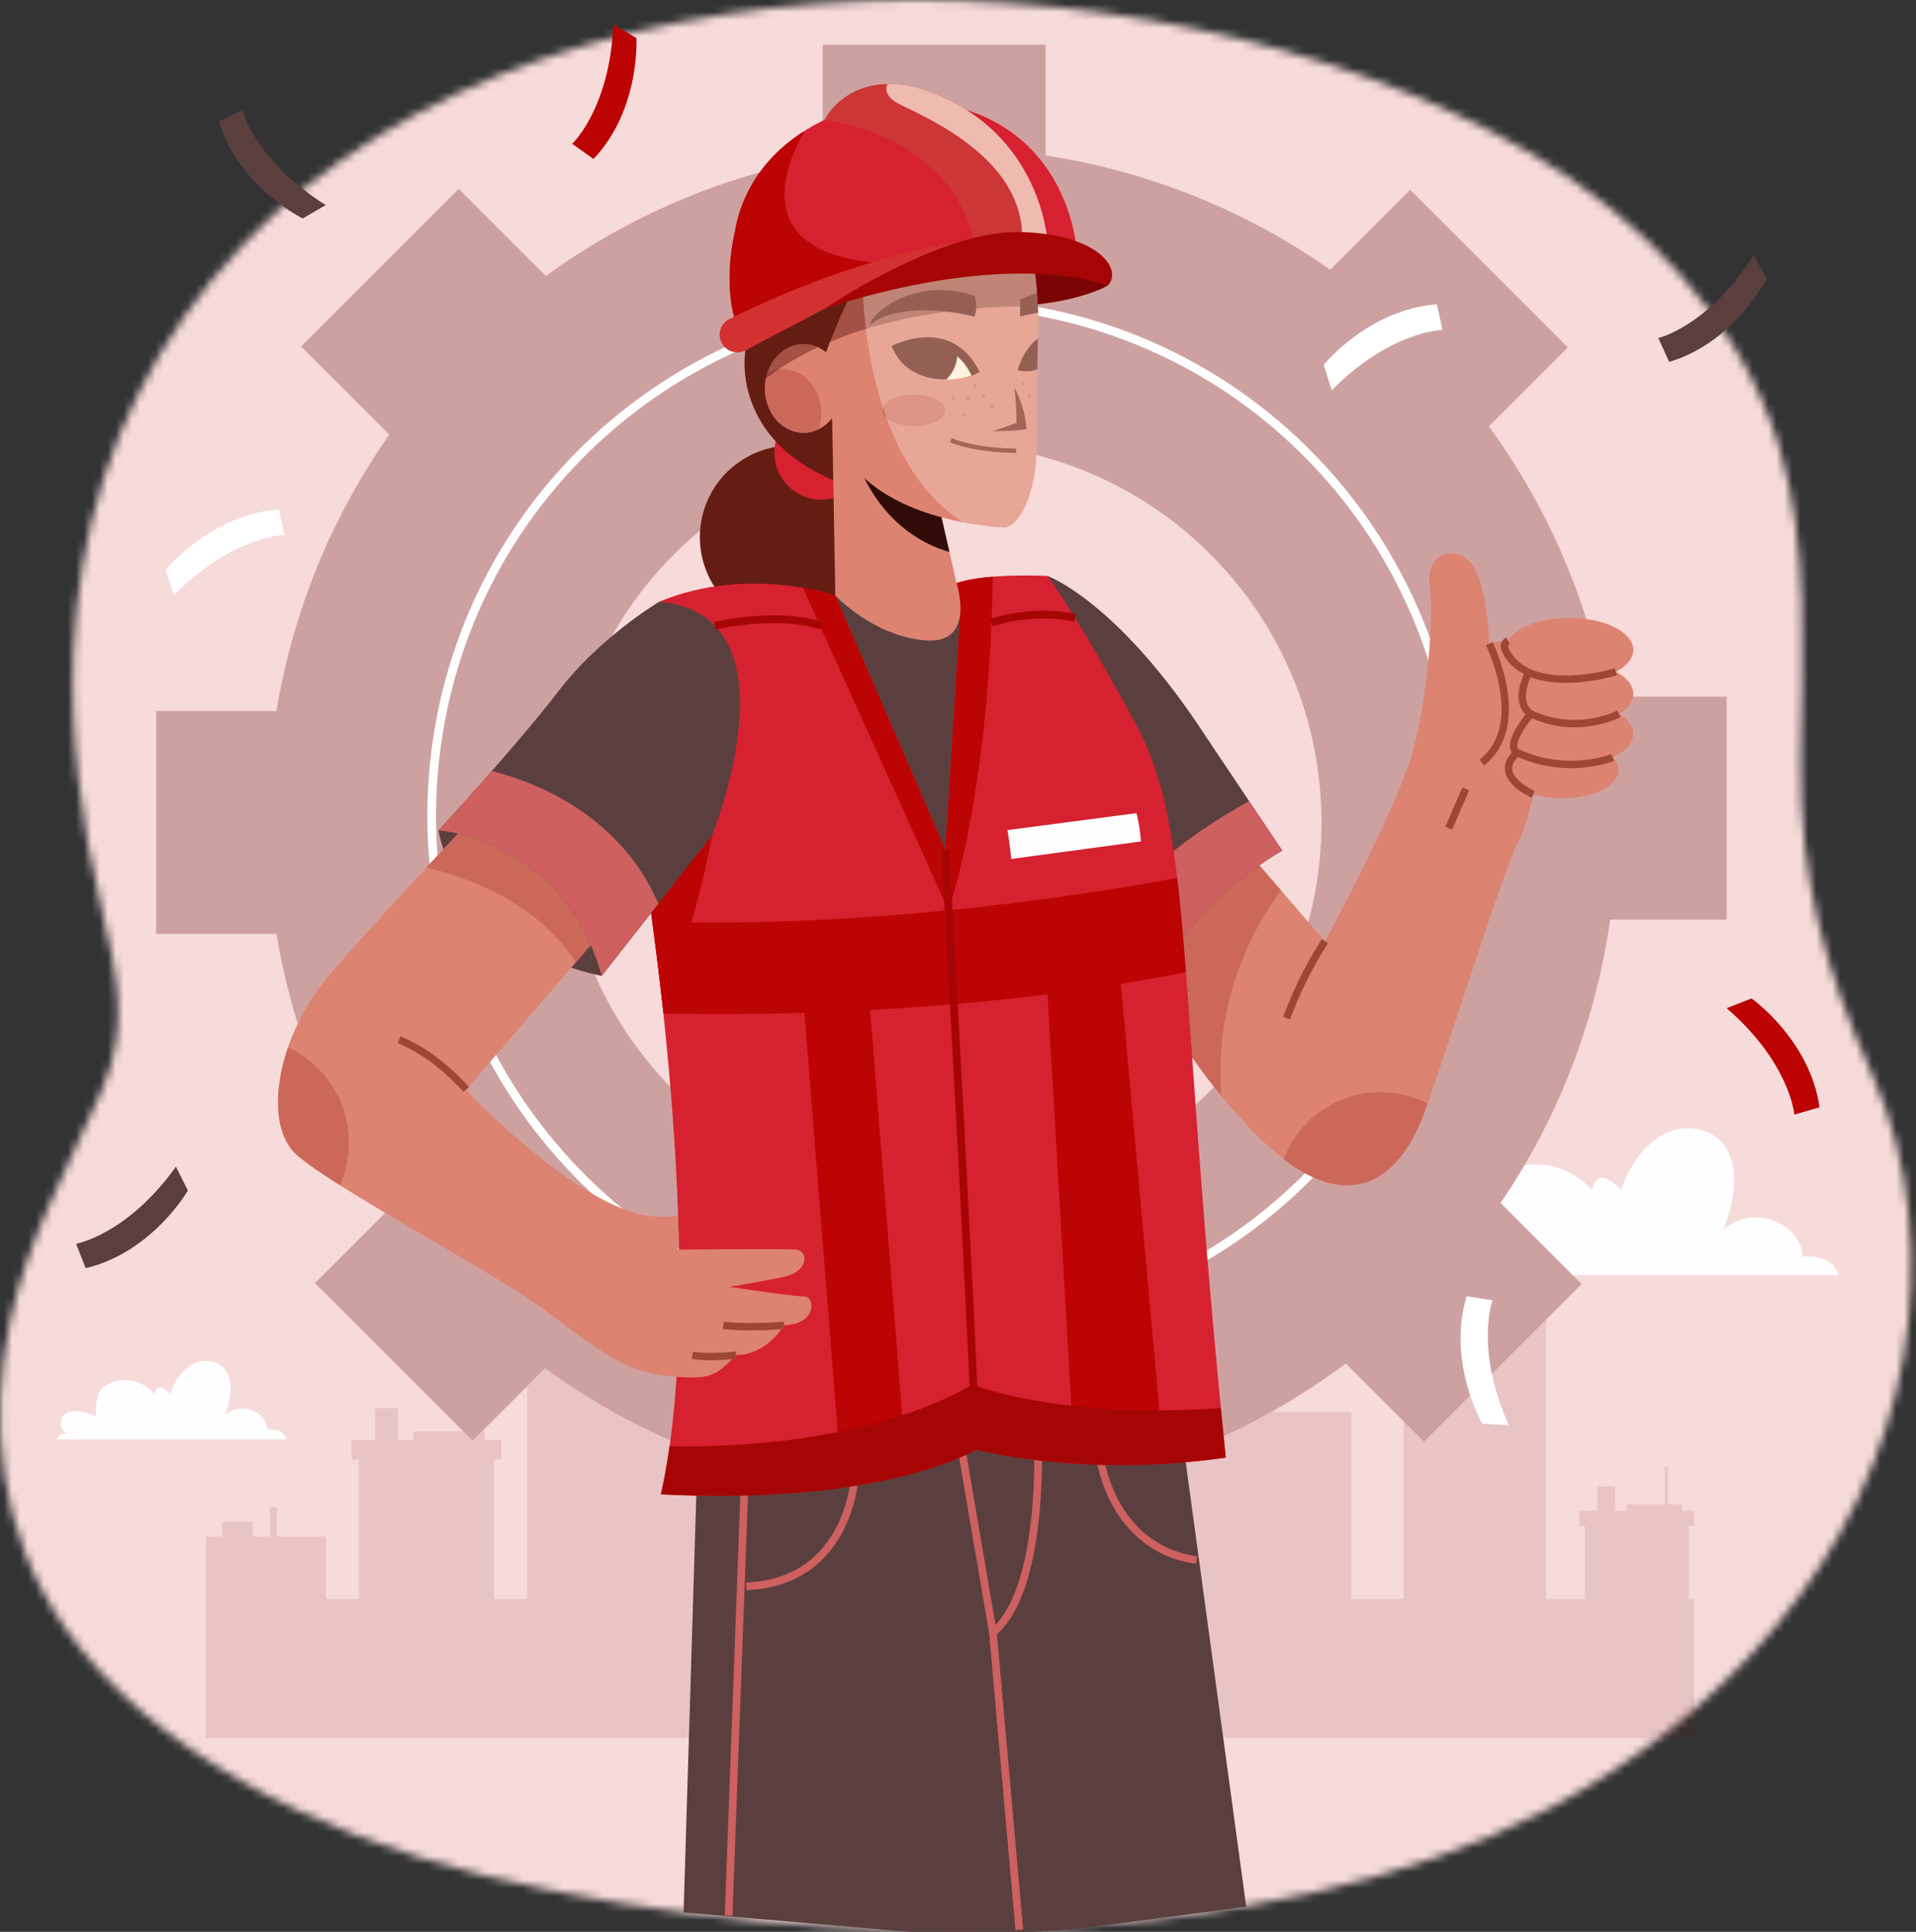 <svg width="240" height="242" viewBox="0 0 240 242" fill="none" xmlns="http://www.w3.org/2000/svg">
<rect x="0" y="0" width="240" height="242" fill="#333333" stroke="none"/>
<mask id="mask0_1_51579" style="mask-type:luminance" maskUnits="userSpaceOnUse" x="0" y="0" width="240" height="242">
<path d="M9.222 81.49C9.869 66.817 14.009 52.62 23.172 39.541C57.629 -9.644 143.724 -8.593 191.304 18.95C205.59 27.22 217.868 39.922 222.762 55.655C226.716 68.362 225.658 81.983 225.557 95.285C225.444 110.283 228.579 121.399 234.61 134.844C239.438 145.605 240.429 158.407 238.44 169.925C234.125 194.917 215.754 215.176 193.737 226.691C158.745 244.993 103.287 245.34 60.67 234.938C39.132 229.681 18.575 218.988 8.143 203.904C-0.158 191.903 -1.417 178.158 1.269 165.492C3.429 155.308 8.504 146.201 12.752 136.592C16.156 128.89 14.738 122.205 12.729 113.846C10.117 102.974 8.755 92.107 9.222 81.49Z" fill="white"/>
</mask>
<g mask="url(#mask0_1_51579)">
<path d="M249.685 -9.165H-10.248V250.767H249.685V-9.165Z" fill="#F7DADA"/>
</g>
<path d="M176.584 159.733H230.267C230.267 159.733 230.064 157.196 225.802 157.399C225.599 153.238 219.713 150.701 215.857 154.05C218.698 147.048 216.973 141.873 212.102 141.365C207.231 140.858 203.983 145.932 203.071 149.078C200.128 145.932 199.519 148.571 199.417 149.078C194.952 144.207 188.965 145.831 187.138 147.759C185.311 149.686 185.718 154.253 185.718 154.253C185.718 154.253 179.324 151.513 177.903 154.456C176.482 157.399 179.02 158.414 179.02 158.414C179.02 158.414 176.888 158.007 176.584 159.733Z" fill="#FEFEFE"/>
<path d="M7.133 180.316H35.873C35.873 180.316 35.764 178.958 33.482 179.066C33.374 176.839 30.223 175.481 28.158 177.273C29.679 173.524 28.756 170.754 26.148 170.482C23.54 170.21 21.802 172.927 21.313 174.611C19.737 172.927 19.411 174.339 19.357 174.611C16.967 172.003 13.761 172.872 12.783 173.905C11.806 174.937 12.023 177.382 12.023 177.382C12.023 177.382 8.6 175.915 7.839 177.491C7.079 179.066 8.437 179.609 8.437 179.609C8.437 179.609 7.296 179.392 7.133 180.316Z" fill="#FEFEFE"/>
<path opacity="0.11" d="M210.648 189.252V188.442H208.917V183.752H208.543V188.442H203.776V189.252H202.292V186.204H200.082V189.252H197.814V189.959V190.542V191.15H198.519V192.296V193.869V194.625V196.407V197.163V198.945V199.701V200.309H193.669V200.093V199.162V198.12V197.189V196.147V195.217V194.175V193.244V192.201V191.271V190.228V189.298V188.256V187.325V186.282V185.352V184.309V183.379V182.337V181.406V180.364V179.433V178.391V177.46V176.418V175.487V174.445V173.514V172.472V171.541V170.499V169.568V168.526V167.595V166.553V165.623V164.58V163.649V162.607V161.254H191.898V159.65H177.529V161.254H175.834V162.607V163.649V164.58V165.623V166.553V167.595V168.526V169.568V170.499V171.541V172.472V173.514V174.445V175.487V176.418V177.46V178.391V179.433V180.364V181.406V182.337V183.379V184.309V185.352V186.282V187.325V188.256V189.298V190.228V191.271V192.201V193.244V194.175V195.217V196.147V197.189V198.12V199.162V200.093V200.309H169.287V180.835V178.412V177.191V176.871H159.54V171.072H158.159V176.871H154.748V173.926H148.737V176.871H145.407V177.191V178.412V180.835V200.309H141.735V199.964V198V196V194.036V192.036V190.073V188.073V186.109V184.109V182.145V180.145V178.181V176.181V174.217V172.218V170.254V168.254V166.29V164.29V162.326V160.326V158.362V156.362V154.398V152.399V150.434V148.271H139.467V146.197H136.115V139.938H134.931V146.197H129.146V144.181H123.986V146.197H121.254V148.271H118.86V150.434V152.399V154.398V156.362V158.362V160.326V162.326V164.29V166.29V168.254V170.254V170.292H108.333V163.587H106.737V170.292H102.792V166.888H95.842V170.292H91.991V170.663V172.074V174.875V200.309H89.631V199.226V197.995V196.616V195.386V194.007V192.776V191.398V190.167V188.789V187.558V186.18V184.95V183.571V182.341V180.962V179.732V178.353V177.122V175.744V174.514V173.135V171.904V170.526V169.295V167.917V166.686V165.308V164.077V162.699V161.468V160.09V158.859V157.481V156.25V154.872V153.641V152.263V151.032V149.654V148.423V147.045V145.814V144.436V142.647H87.289V140.526H68.287V142.647H66.046V144.436V145.814V147.045V148.423V149.654V151.032V152.263V153.641V154.872V156.25V157.481V158.859V160.09V161.468V162.699V164.077V165.308V166.686V167.917V169.295V170.526V171.904V173.135V174.514V175.744V177.122V178.353V179.732V180.962V182.341V183.571V184.95V186.18V187.558V188.789V190.167V191.398V192.776V194.007V195.386V196.616V197.995V199.226V200.309H61.865V199.551V197.236V196.253V193.938V192.956V190.64V189.658V187.343V186.361V184.318V182.829H62.781V182.038V181.281V180.363H60.715V179.31H58.466V173.218H57.98V179.31H51.787V180.363H49.858V176.403H46.989V180.363H44.041V181.281V182.038V182.829H44.957V184.318V186.361V187.343V189.658V190.64V192.956V193.938V196.253V197.236V199.551V200.309H40.813V194.96V193.435V192.667V192.465H34.677V188.814H33.807V192.465H31.66V190.611H27.876V192.465H25.779V192.667V193.435V194.96V200.309V218.97V217.735H212.239V200.309H211.533V199.701V198.945V197.163V196.407V194.625V193.869V192.296V191.15H212.239V190.542V189.959V189.252H210.648Z" fill="#7C1919"/>
<path d="M104.854 198.644H132.78V186.303C146.046 183.966 158.213 178.547 168.579 170.801L178.372 180.594L198.119 160.847L187.962 150.691C195.062 140.294 199.82 128.211 201.699 115.191H216.285V87.266H201.15C198.797 74.783 193.687 63.305 186.502 53.407L196.386 43.523L176.64 23.776L166.627 33.789C156.224 26.472 144.102 21.494 130.984 19.473V5.608H103.058V19.78C90.261 22.067 78.49 27.224 68.378 34.571L57.466 23.66L37.72 43.406L48.767 54.453C41.649 64.584 36.744 76.341 34.627 89.062H19.553V116.988H34.627C36.737 129.665 41.612 141.387 48.69 151.494L39.453 160.732L59.2 180.478L68.275 171.403C78.879 179.132 91.324 184.426 104.855 186.546V198.644H104.854ZM70.519 103.025C70.519 76.789 91.788 55.52 118.024 55.52C144.261 55.52 165.53 76.789 165.53 103.025C165.53 129.262 144.261 150.53 118.024 150.53C91.788 150.53 70.519 129.262 70.519 103.025Z" fill="#CEA1A1"/>
<path d="M117.919 130.002C102.523 130.002 90.043 117.522 90.043 102.127C90.043 86.732 102.523 74.251 117.919 74.251C133.314 74.251 145.794 86.731 145.794 102.127C145.794 117.522 133.314 130.002 117.919 130.002Z" fill="#E0B8B8"/>
<path d="M181.9 110.805C186.691 75.671 162.093 43.306 126.959 38.515C91.825 33.724 59.459 58.322 54.668 93.456C49.878 128.59 74.476 160.956 109.61 165.747C144.744 170.537 177.109 145.939 181.9 110.805Z" stroke="#FEFEFE" stroke-width="1.087" stroke-miterlimit="10"/>
<path d="M37.915 27.368C37.915 27.368 29.903 23.406 27.404 15.203C30.384 13.815 30.384 13.815 30.384 13.815C30.384 13.815 31.869 20.086 40.805 25.687C37.915 27.368 37.915 27.368 37.915 27.368Z" fill="#5B3F3F"/>
<path d="M23.534 149.139C23.534 149.139 19.074 156.885 10.73 158.861C9.533 155.8 9.533 155.8 9.533 155.8C9.533 155.8 15.885 154.714 22.039 146.149C23.534 149.139 23.534 149.139 23.534 149.139Z" fill="#5B3F3F"/>
<path d="M221.317 34.9C221.317 34.9 217.303 42.886 209.085 45.332C207.717 42.343 207.717 42.343 207.717 42.343C207.717 42.343 213.997 40.899 219.656 31.999C221.317 34.9 221.317 34.9 221.317 34.9Z" fill="#5B3F3F"/>
<path d="M79.716 4.762C79.716 4.762 80.24 13.684 74.351 19.916C71.67 18.015 71.67 18.015 71.67 18.015C71.67 18.015 76.383 13.62 76.825 3.083C79.716 4.762 79.716 4.762 79.716 4.762Z" fill="#BC0404"/>
<path d="M185.662 178.334C185.662 178.334 181.215 170.581 183.708 162.377C186.956 162.884 186.956 162.884 186.956 162.884C186.956 162.884 184.696 168.919 188.998 178.548C185.662 178.334 185.662 178.334 185.662 178.334Z" fill="white"/>
<path d="M219.399 125.075C219.399 125.075 226.707 130.22 227.917 138.709C224.76 139.623 224.76 139.623 224.76 139.623C224.76 139.623 224.255 133.199 216.285 126.292C219.399 125.075 219.399 125.075 219.399 125.075Z" fill="#BC0404"/>
<path d="M20.764 71.377C20.764 71.377 26.393 64.435 34.945 63.805C35.642 67.016 35.642 67.016 35.642 67.016C35.642 67.016 29.198 67.084 21.766 74.566C20.764 71.377 20.764 71.377 20.764 71.377Z" fill="white"/>
<path d="M165.809 45.695C165.809 45.695 171.438 38.754 179.99 38.123C180.687 41.335 180.687 41.335 180.687 41.335C180.687 41.335 174.244 41.402 166.812 48.884C165.809 45.695 165.809 45.695 165.809 45.695Z" fill="white"/>
<path d="M110.465 69.137C111.487 62.883 107.245 56.984 100.991 55.963C94.736 54.941 88.838 59.183 87.817 65.437C86.795 71.692 91.037 77.59 97.291 78.611C103.545 79.633 109.444 75.391 110.465 69.137Z" fill="#651D13"/>
<path d="M87.394 181.584L85.627 239.569L112.284 241.868C119.566 242.43 127.358 242.286 135.32 241.588L156.104 238.848L147.792 177.775L87.394 181.584Z" fill="#5B3F3F"/>
<path d="M129.998 180.42C129.998 180.42 130.889 199.156 124.374 204.501C120.266 180.449 120.266 180.449 120.266 180.449" stroke="#CE6060" stroke-width="0.961" stroke-miterlimit="10"/>
<path d="M107.11 184.593C107.11 184.593 106.642 198.178 93.481 198.713" stroke="#CE6060" stroke-width="0.961" stroke-miterlimit="10"/>
<path d="M93.268 185.793L91.264 239.95" stroke="#CE6060" stroke-width="0.961" stroke-miterlimit="10"/>
<path d="M137.697 182.052C137.697 182.052 138.893 193.841 149.891 195.429" stroke="#CE6060" stroke-width="0.961" stroke-miterlimit="10"/>
<path d="M155.81 106.154L165.965 117.913C165.965 117.913 174.918 101.477 176.923 94.261C178.927 87.046 179.595 77.214 179.061 73.111C178.526 69.007 182.936 68.071 184.673 71.144C186.41 74.218 186.544 80.632 186.544 80.632C186.544 80.632 193.28 78.494 193.681 83.839C194.081 89.184 192.156 101.878 190.285 105.218C188.414 108.559 181.733 130.339 178.393 139.426C175.052 148.512 168.371 152.12 159.151 143.836C149.931 135.551 143.518 122.991 143.518 122.991L155.81 106.154Z" fill="#DD8372"/>
<path d="M165.967 117.913C165.967 117.913 163.427 121.521 161.156 127.534" stroke="#9E4736" stroke-width="0.924" stroke-miterlimit="10"/>
<path d="M172.914 136.817C167.366 136.817 162.647 140.309 160.797 145.209C169.167 151.661 175.254 147.963 178.392 139.426C178.528 139.057 178.671 138.659 178.818 138.25C177.046 137.34 175.042 136.817 172.914 136.817Z" fill="#CC685A"/>
<path d="M202.757 96.448C202.757 98.41 199.577 100 195.652 100C191.728 100 188.547 98.41 188.547 96.448C188.547 94.486 191.728 92.895 195.652 92.895C199.577 92.895 202.757 94.486 202.757 96.448Z" fill="#DD8372"/>
<path d="M160.461 111.539L155.811 106.154L143.518 122.991C143.518 122.991 147.216 130.229 153.029 137.34C151.931 124.897 157.427 115.623 160.461 111.539Z" fill="#CC685A"/>
<path d="M104.633 74.603L101.727 88.085L120.31 117.913L130.011 93.134L122.293 74.603H104.633Z" fill="#5B3F3F"/>
<path d="M131.215 72.147C131.215 72.147 140.044 75.288 151.135 92.391C160.622 106.555 160.622 106.555 160.622 106.555C160.622 106.555 150.066 112.301 144.721 122.991C134.031 103.215 131.215 72.147 131.215 72.147Z" fill="#5B3F3F"/>
<path d="M156.465 100.351C152.365 102.62 144.934 107.249 140.314 113.182C141.608 116.617 143.07 119.938 144.72 122.99C150.065 112.3 160.621 106.555 160.621 106.555C160.621 106.555 160.616 106.549 156.465 100.351Z" fill="#CE6060"/>
<path d="M102.88 62.591C106.127 62.591 108.759 59.959 108.759 56.712C108.759 53.464 106.127 50.832 102.88 50.832C99.632 50.832 97 53.464 97 56.712C97 59.959 99.632 62.591 102.88 62.591Z" fill="#D62130"/>
<path d="M119.815 73.049L120.309 76.289L118.412 106.421L122.271 181.584C122.271 181.584 135.5 185.192 153.539 182.586C147.325 121.053 149.53 104.217 142.314 90.787C135.099 77.358 131.213 72.147 131.213 72.147C131.213 72.147 123.573 71.746 119.815 73.049Z" fill="#D62130"/>
<path d="M104.633 74.602C104.633 74.602 93.609 70.78 82.585 75.372C81.182 111.833 81.182 111.833 81.182 111.833C81.182 111.833 88.798 160.538 82.785 187.196C111.046 188.599 122.27 181.584 122.27 181.584L118.412 106.421L104.633 74.602Z" fill="#D62130"/>
<path d="M119.407 125.791C128.622 125.009 138.651 123.757 148.552 121.782C148.204 117.277 147.859 113.389 147.452 109.964C141.61 111.059 131.345 112.779 118.803 114.025L119.407 125.791Z" fill="#BC0404"/>
<path d="M119.407 125.791L118.803 114.025C107.722 115.126 94.863 115.856 81.703 115.456C82.068 118.12 82.58 122.112 83.097 126.957C88.914 127.093 102.842 127.198 119.407 125.791Z" fill="#BC0404"/>
<path d="M118.804 114.025L118.414 106.421L104.634 74.602C104.634 74.602 103.084 74.066 100.566 73.636L118.804 114.025Z" fill="#BC0404"/>
<path d="M119.815 73.049L120.309 76.289L118.412 106.421L118.803 114.025C118.803 114.025 123.933 99.778 124.357 72.243C122.696 72.379 121.047 72.622 119.815 73.049Z" fill="#BC0404"/>
<path d="M93.38 43.884C93.38 43.884 91.236 55.244 105.484 60.589C110.645 54.308 108.303 33.883 108.303 33.883L93.38 43.884Z" fill="#651D13"/>
<path d="M138.782 35.755C138.782 35.755 135.332 37.912 127.255 38.357C125.781 33.372 125.781 33.372 125.781 33.372C125.781 33.372 131.2 30.52 138.782 35.755Z" fill="#7C0404"/>
<path d="M104.232 52.305L104.633 74.603C104.633 74.603 109.344 79.664 115.858 80.215C122.372 80.766 119.816 73.049 119.816 73.049L117.261 61.825L104.232 52.305Z" fill="#DD8372"/>
<path d="M117.26 61.825L115.945 60.864L108.303 59.907C108.303 59.907 111.218 66.939 118.927 69.148L117.26 61.825Z" fill="#300D09"/>
<path d="M128.684 28.252C128.684 28.252 130.288 35.334 130.021 42.148C129.753 48.963 130.021 54.174 129.753 57.916C129.486 61.657 127.749 66.2 125.611 66.067C123.473 65.933 106.102 64.731 104.231 52.304C102.879 46.238 102.879 45.756 102.879 45.756C102.879 45.756 107.438 32.528 111.313 29.989C115.189 27.451 128.684 28.252 128.684 28.252Z" fill="#DD8372"/>
<path d="M127.081 48.596C127.081 48.596 128.384 50.851 128.584 53.757C126.479 54.058 124.375 54.008 124.375 54.008L127.325 52.987C127.325 52.987 127.382 51.702 127.081 48.596Z" fill="#7A251A"/>
<path d="M122.222 46.843C122.222 46.843 119.661 40.078 111.922 43.836C113.152 46.843 117.361 48.646 122.222 46.843Z" fill="#FFF2DD"/>
<path d="M119.895 43.873C118.282 42.686 115.73 41.986 111.922 43.836C112.824 46.041 115.333 47.593 118.524 47.554C119.38 46.737 119.917 45.588 119.917 44.311C119.917 44.163 119.908 44.017 119.895 43.873Z" fill="#651D13"/>
<path d="M122.071 39.676C122.071 39.676 113.452 37.271 108.842 40.728C110.295 37.722 116.308 34.966 122.071 37.071C122.571 38.474 122.071 39.676 122.071 39.676Z" fill="#651D13"/>
<path d="M119.633 49.865C119.633 49.981 119.539 50.074 119.424 50.074C119.309 50.074 119.215 49.981 119.215 49.865C119.215 49.75 119.309 49.656 119.424 49.656C119.539 49.656 119.633 49.75 119.633 49.865Z" fill="#CC685A"/>
<path d="M121.453 49.874C121.453 49.989 121.36 50.083 121.244 50.083C121.129 50.083 121.035 49.989 121.035 49.874C121.035 49.759 121.129 49.665 121.244 49.665C121.36 49.665 121.453 49.759 121.453 49.874Z" fill="#CC685A"/>
<path d="M120.955 51.944C120.955 52.06 120.862 52.154 120.746 52.154C120.631 52.154 120.537 52.06 120.537 51.944C120.537 51.829 120.631 51.735 120.746 51.735C120.862 51.735 120.955 51.829 120.955 51.944Z" fill="#CC685A"/>
<path d="M121.938 48.454C121.863 48.366 121.875 48.234 121.963 48.159C122.051 48.085 122.183 48.097 122.258 48.185C122.332 48.273 122.32 48.405 122.232 48.479C122.144 48.554 122.012 48.543 121.938 48.454Z" fill="#CC685A"/>
<path d="M123.065 49.712C122.99 49.623 123.002 49.492 123.09 49.417C123.178 49.343 123.31 49.355 123.385 49.443C123.459 49.531 123.447 49.663 123.359 49.737C123.27 49.812 123.138 49.8 123.065 49.712Z" fill="#CC685A"/>
<path d="M128.738 49.699C128.664 49.611 128.676 49.479 128.764 49.404C128.852 49.33 128.984 49.342 129.058 49.43C129.133 49.518 129.121 49.65 129.033 49.724C128.945 49.799 128.813 49.787 128.738 49.699Z" fill="#CC685A"/>
<path d="M124.086 50.983C124.012 50.895 124.023 50.763 124.112 50.689C124.2 50.614 124.332 50.626 124.406 50.714C124.48 50.802 124.469 50.934 124.381 51.009C124.292 51.083 124.16 51.071 124.086 50.983Z" fill="#CC685A"/>
<path d="M128.031 48.244C127.957 48.156 127.969 48.024 128.057 47.949C128.145 47.875 128.277 47.887 128.351 47.975C128.426 48.063 128.414 48.195 128.326 48.269C128.238 48.344 128.106 48.332 128.031 48.244Z" fill="#CC685A"/>
<path d="M130.012 42.42C128.052 43.817 127.482 46.391 127.482 46.391C128.58 46.619 129.365 46.485 129.914 46.252C129.932 45.037 129.962 43.76 130.012 42.42Z" fill="#651D13"/>
<path d="M129.895 36.688C128.899 37.04 127.783 37.522 127.783 37.522V39.627L130.028 39.166C130.003 38.322 129.956 37.492 129.895 36.688Z" fill="#651D13"/>
<path d="M127.281 56.463C127.281 56.463 122.571 56.513 119.113 55.16" stroke="#7A251A" stroke-width="0.547" stroke-miterlimit="10"/>
<path d="M118.412 51.402C118.412 52.481 116.651 53.357 114.478 53.357C112.306 53.357 110.545 52.481 110.545 51.402C110.545 50.323 112.306 49.448 114.478 49.448C116.651 49.448 118.412 50.323 118.412 51.402Z" fill="#CC685A"/>
<path d="M100.648 54.209C103.319 54.209 105.484 51.718 105.484 48.646C105.484 45.574 103.319 43.084 100.648 43.084C97.978 43.084 95.812 45.574 95.812 48.646C95.812 51.718 97.978 54.209 100.648 54.209Z" fill="#DD8372"/>
<path d="M98.043 46.238C97.361 46.238 96.713 46.402 96.124 46.695C95.926 47.303 95.812 47.959 95.812 48.647C95.812 51.718 97.977 54.209 100.648 54.209C101.33 54.209 101.978 54.045 102.567 53.751C102.765 53.143 102.878 52.488 102.878 51.8C102.878 48.728 100.713 46.238 98.043 46.238Z" fill="#CC685A"/>
<path d="M111.922 43.836C111.922 43.836 118.928 40.071 122.222 46.842" stroke="#651D13" stroke-width="1.094" stroke-miterlimit="10"/>
<path d="M196.565 85.416C200.993 85.416 204.582 83.621 204.582 81.407C204.582 79.193 200.993 77.398 196.565 77.398C192.136 77.398 188.547 79.193 188.547 81.407C188.547 83.621 192.136 85.416 196.565 85.416Z" fill="#DD8372"/>
<path d="M204.582 86.886C204.582 89.1 200.992 90.895 196.564 90.895C192.136 90.895 188.547 89.1 188.547 86.886C188.547 84.672 192.136 82.877 196.564 82.877C200.992 82.877 204.582 84.672 204.582 86.886Z" fill="#DD8372"/>
<path d="M204.582 91.945C204.582 94.159 200.992 95.954 196.564 95.954C192.136 95.954 188.547 94.159 188.547 91.945C188.547 89.731 192.136 87.936 196.564 87.936C200.992 87.936 204.582 89.731 204.582 91.945Z" fill="#DD8372"/>
<path d="M186.543 80.632C186.543 80.632 191.62 90.802 185.607 95.538" stroke="#9E4736" stroke-width="0.924" stroke-miterlimit="10"/>
<path d="M202.413 84.147C202.413 84.147 191.486 87.528 188.548 81.408C188.148 80.632 188.893 80.243 188.893 80.243" stroke="#9E4736" stroke-width="0.924" stroke-miterlimit="10"/>
<path d="M202.783 89.416C202.783 89.416 197.636 92.186 191.756 89.416C189.484 87.981 191.495 84.226 191.495 84.226" stroke="#9E4736" stroke-width="0.924" stroke-miterlimit="10"/>
<path d="M202.018 94.879C202.018 94.879 196.345 97.22 190.041 94.271C188.413 93.327 191.754 89.416 191.754 89.416" stroke="#9E4736" stroke-width="0.924" stroke-miterlimit="10"/>
<path d="M192.057 99.511C192.057 99.511 186.726 97.219 190.042 94.27" stroke="#9E4736" stroke-width="0.924" stroke-miterlimit="10"/>
<path d="M183.603 98.814L181.465 103.749" stroke="#9E4736" stroke-width="0.924" stroke-miterlimit="10"/>
<path opacity="0.48" d="M129.997 38.374C129.747 32.949 128.683 28.252 128.683 28.252C128.683 28.252 115.187 27.45 111.313 29.989C110.239 30.693 109.112 32.219 108.045 34.056L93.38 43.884C93.38 43.884 92.947 46.206 93.781 49.241C104.532 39.199 122.345 38.268 129.997 38.374Z" fill="#651D13"/>
<path opacity="0.31" d="M120.623 65.425C123.071 65.895 124.989 66.028 125.612 66.067C127.75 66.201 129.487 61.657 129.754 57.916C130.022 54.174 129.754 48.963 130.022 42.148C130.289 35.334 128.686 28.252 128.686 28.252C128.686 28.252 128.104 28.217 127.157 28.186C120.133 29.087 112.329 30.8 108.046 34.055C108.046 34.055 107.386 56.939 120.623 65.425Z" fill="#FFF6E7"/>
<path d="M134.839 31.156C134.839 31.156 133.916 15.52 117.397 12.906C107.842 11.24 94.265 16.668 92.082 28.855C90.368 36.508 92.346 40.892 92.346 40.892C92.346 40.892 111.084 30.064 134.839 31.156Z" fill="#D62130"/>
<path d="M131.213 30.339C131.213 30.339 130.474 15.37 114.334 10.833C106.054 9.101 103.275 15.023 103.275 15.023C103.275 15.023 120.038 16.794 122.255 31.63C129.981 30.728 131.213 30.339 131.213 30.339Z" fill="#CC3636"/>
<path opacity="0.69" d="M114.335 10.833C113.174 10.59 112.126 10.502 111.173 10.522C110.816 11.338 111.053 12.27 112.817 13.123C117.298 15.292 128.943 20.609 127.982 30.898C130.652 30.514 131.214 30.339 131.214 30.339C131.214 30.339 130.475 15.37 114.335 10.833Z" fill="#FFF6E7"/>
<path d="M100.77 16.402C96.473 19.116 93.082 23.275 92.082 28.855C90.368 36.508 92.346 40.892 92.346 40.892C92.346 40.892 95.978 38.794 102.067 36.539C104.145 35.484 106.507 34.271 109.212 32.865C93.671 31.225 98.602 20.173 100.77 16.402Z" fill="#BC0404"/>
<path d="M103.227 38.706L93.382 43.884C92.145 44.535 90.622 43.885 90.235 42.541C89.941 41.519 90.415 40.434 91.366 39.96C95.62 37.837 107.588 32.29 120.043 30.352C121.187 32.68 103.227 38.706 103.227 38.706Z" fill="#D33131"/>
<path d="M103.227 38.706C103.227 38.706 124.31 31.143 138.782 35.755C140.687 33.68 137.477 29.238 127.576 29.063C117.676 28.887 103.227 38.706 103.227 38.706Z" fill="#A50505"/>
<path d="M118.412 106.421C118.412 106.421 121.602 163.21 122.271 181.584" stroke="#A50505" stroke-width="0.971" stroke-miterlimit="10"/>
<path d="M82.926 125.386C87.175 116.501 89.199 104.617 89.199 104.617L81.256 112.324C81.48 113.818 82.181 118.655 82.926 125.386Z" fill="#BC0404"/>
<path d="M54.924 104.016C54.924 104.016 56.928 118.313 75.368 122.255C75.636 112.033 72.696 100.542 54.924 104.016Z" fill="#5B3F3F"/>
<path d="M76.705 115.24L58.398 136.486C58.398 136.486 61.071 139.693 67.551 144.904C74.032 150.115 78.442 151.852 80.847 152.253C83.252 152.654 84.942 152.253 84.942 152.253V156.53C84.942 156.53 98.085 156.396 99.688 156.53C101.291 156.663 101.425 159.335 97.951 160.004C94.477 160.672 91.404 161.206 91.404 161.206C91.404 161.206 99.451 162.409 100.772 162.409C102.093 162.409 102.361 165.883 98.218 166.016C96.882 168.155 94.61 169.758 92.205 169.758C89.532 172.431 89.132 172.965 82.985 172.297C76.838 171.629 71.894 166.417 65.347 162.142C58.8 157.866 41.829 148.646 37.286 144.771C32.743 140.896 34.748 129.805 41.161 122.256C47.575 114.706 60.537 101.076 60.537 101.076L76.705 115.24Z" fill="#DD8372"/>
<path d="M72.14 120.539L76.705 115.24L60.537 101.076C60.537 101.076 57.375 104.402 53.402 108.676C57.977 109.736 67.135 112.755 72.14 120.539Z" fill="#CC685A"/>
<path d="M82.584 75.372C82.584 75.372 75.168 79.764 69.956 86.578C64.745 93.393 54.924 104.016 54.924 104.016C54.924 104.016 70.558 105.018 75.368 122.256C89.198 104.617 89.198 104.617 89.198 104.617C89.198 104.617 100.423 76.994 82.584 75.372Z" fill="#5B3F3F"/>
<path d="M82.469 113.2C77.505 101.589 66.089 97.695 61.6 96.589C57.988 100.701 54.924 104.016 54.924 104.016C54.924 104.016 70.558 105.018 75.368 122.255C78.323 118.487 80.642 115.53 82.469 113.2Z" fill="#CE6060"/>
<path d="M43.7 143.168C43.7 137.869 40.584 133.3 36.085 131.188C34.154 136.793 34.362 142.277 37.286 144.771C38.409 145.729 40.294 147.015 42.591 148.471C43.302 146.847 43.7 145.054 43.7 143.168Z" fill="#CC685A"/>
<path d="M58.398 136.487C58.398 136.487 54.791 132.158 49.98 130.247" stroke="#9E4736" stroke-width="0.924" stroke-miterlimit="10"/>
<path d="M98.218 166.017C98.218 166.017 93.942 166.418 90.602 166.017" stroke="#9E4736" stroke-width="0.924" stroke-miterlimit="10"/>
<path d="M92.205 169.759C92.205 169.759 88.537 170.151 86.727 169.759" stroke="#9E4736" stroke-width="0.924" stroke-miterlimit="10"/>
<path d="M131.215 124.559L134.203 176.093L145.389 178.495L140.316 122.256L131.215 124.559Z" fill="#BC0404"/>
<path d="M108.756 123.525L113.107 178.495L105.118 181.584L100.646 125.386L108.756 123.525Z" fill="#BC0404"/>
<path d="M121.853 173.457C108.961 180.707 91.727 181.321 83.871 181.17C83.572 183.273 83.214 185.292 82.785 187.196C111.047 188.599 122.271 181.584 122.271 181.584L121.853 173.457Z" fill="#A50505"/>
<path d="M153.539 182.587C153.325 180.465 153.121 178.402 152.926 176.385C132.576 177.815 121.854 173.457 121.854 173.457L122.271 181.584C122.271 181.584 135.5 185.192 153.539 182.587Z" fill="#A50505"/>
<path d="M124.375 204.501L127.679 241.731" stroke="#CE6060" stroke-width="0.961" stroke-miterlimit="10"/>
<path d="M89.547 78.386C89.547 78.386 97.25 76.54 102.878 78.386" stroke="#A50505" stroke-width="0.971" stroke-miterlimit="10"/>
<path d="M124.197 77.976C124.197 77.976 129.245 76.213 134.661 77.4" stroke="#A50505" stroke-width="0.971" stroke-miterlimit="10"/>
<path d="M126.182 103.986L142.355 101.861C142.355 101.861 142.79 103.449 142.912 105.403C126.671 107.601 126.671 107.601 126.671 107.601C126.671 107.601 126.426 105.134 126.182 103.986Z" fill="#FEFEFE"/>
</svg>
